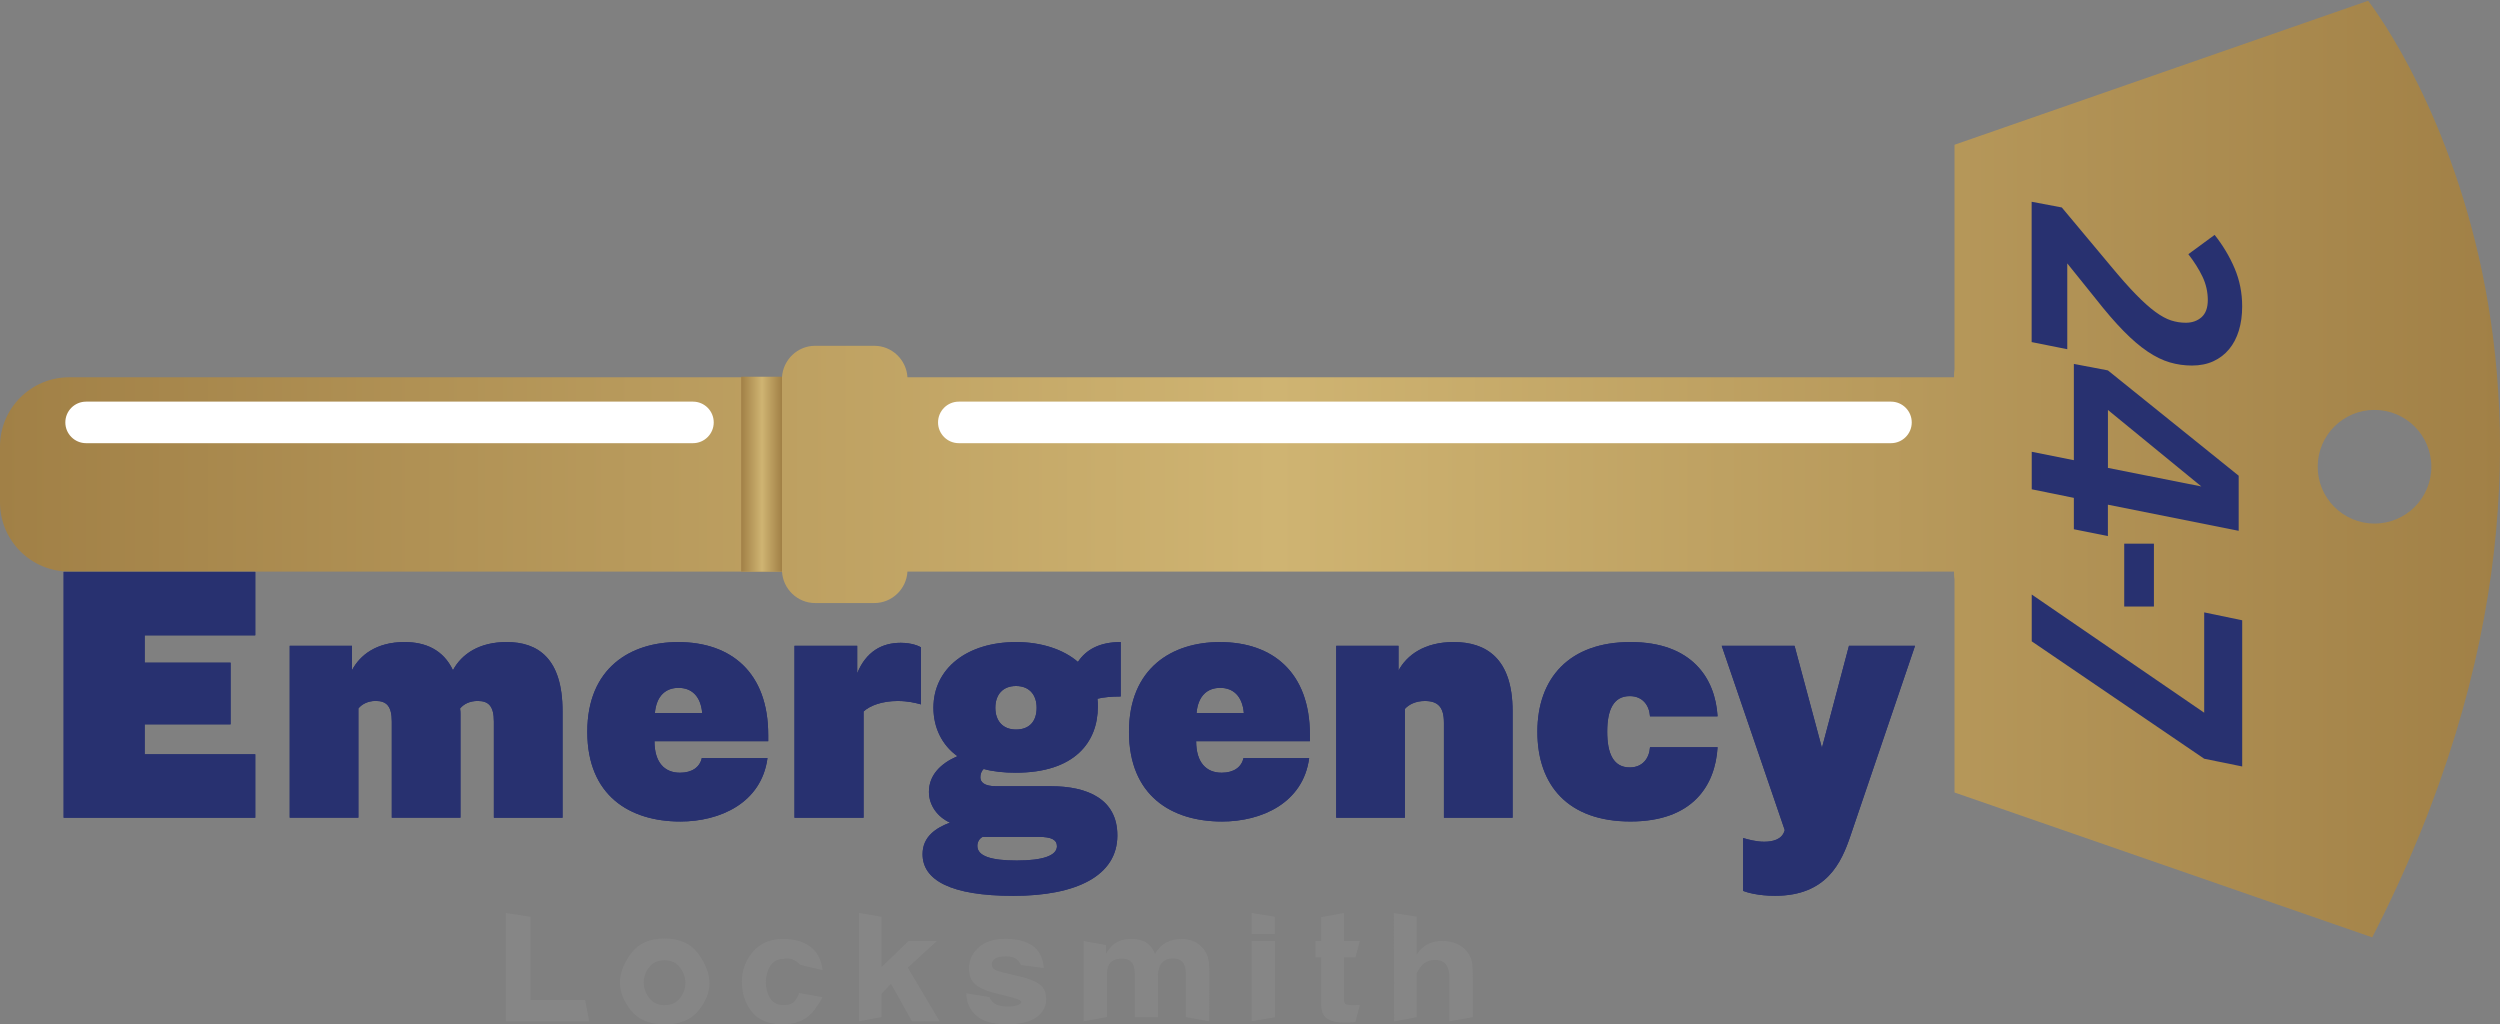 <?xml version="1.0" encoding="UTF-8"?>
<svg xmlns="http://www.w3.org/2000/svg" xmlns:xlink="http://www.w3.org/1999/xlink" id="Layer_1" viewBox="0 0 782.19 320.49">
  <rect x="0" y="0" width="782.19" height="320.49" fill="#808080" stroke="none"/>
  <defs>
    <style>.cls-1{fill:url(#linear-gradient);}.cls-1,.cls-2,.cls-3,.cls-4,.cls-5{stroke-width:0px;}.cls-2{fill:#283170;}.cls-3{fill:#868686;}.cls-4{fill:url(#linear-gradient-2);}.cls-5{fill:#fff;}</style>
    <linearGradient id="linear-gradient" x1="0" y1="146.77" x2="782.19" y2="146.77" gradientUnits="userSpaceOnUse">
      <stop offset="0" stop-color="#a18046"></stop>
      <stop offset=".51" stop-color="#cfb472"></stop>
      <stop offset="1" stop-color="#a18046"></stop>
    </linearGradient>
    <linearGradient id="linear-gradient-2" x1="231.9" y1="148.35" x2="244.67" y2="148.35" xlink:href="#linear-gradient"></linearGradient>
  </defs>
  <path class="cls-1" d="M740.91.25l-129.39,45.04v70.29c-.09.59-.15,1.19-.15,1.81v.65h-327.45c-.31-5.46-4.84-9.85-10.37-9.85h-18.51c-5.54,0-10.06,4.39-10.37,9.85H21.66c-11.96,0-21.66,9.7-21.66,21.66v17.47c0,11.96,9.7,21.66,21.66,21.66h223.01c.31,5.46,4.84,9.85,10.37,9.85h18.51c5.54,0,10.06-4.39,10.37-9.85h327.45v.65c0,.62.06,1.22.15,1.81v66.66l130.69,45.33c90.7-176.89-1.3-293.04-1.3-293.04ZM742.93,163.81c-9.82,0-17.78-7.96-17.78-17.78s7.96-17.78,17.78-17.78,17.78,7.96,17.78,17.78-7.96,17.78-17.78,17.78Z"></path>
  <path class="cls-5" d="M216.81,138.66H26.94c-3.59,0-6.5-2.91-6.5-6.5s2.91-6.5,6.5-6.5h189.87c3.59,0,6.5,2.91,6.5,6.5s-2.91,6.5-6.5,6.5Z"></path>
  <path class="cls-5" d="M591.64,138.66h-291.65c-3.59,0-6.5-2.91-6.5-6.5s2.91-6.5,6.5-6.5h291.65c3.59,0,6.5,2.91,6.5,6.5s-2.91,6.5-6.5,6.5Z"></path>
  <path class="cls-2" d="M19.91,178.93h59.96v19.85h-34.6v8.55h26.88v19.3h-26.88v9.37h34.6v19.85H19.91v-76.92Z"></path>
  <path class="cls-2" d="M90.63,202.06h19.5v7.63c2.47-4.7,7.63-8.81,16.44-8.81,6.46,0,12.1,2.35,15.15,8.81,2.7-5.05,8.22-8.81,16.79-8.81,9.75,0,17.5,5.05,17.5,21.61v33.35h-21.49v-30.07c0-4.82-1.64-6.46-5.05-6.46-2.47,0-4.35.94-5.52,2.35.12.82.12,1.29.12,1.64v32.53h-21.49v-30.07c0-4.82-1.64-6.46-5.05-6.46-2.58,0-4.46,1.17-5.4,2.35v34.18h-21.49v-53.79Z"></path>
  <path class="cls-2" d="M240.13,237.18c-1.88,14.09-14.92,19.85-27.25,19.85-15.86,0-29.13-8.1-29.13-28.07s13.51-28.07,28.42-28.07c16.68,0,28.19,9.63,28.19,29.01v2h-35.59c0,6.69,3.17,9.87,7.99,9.87,3.76,0,6.22-1.76,6.81-4.58h20.55ZM219.7,223.08c-.47-5.4-3.41-7.87-7.4-7.87s-6.93,2.47-7.4,7.87h14.8Z"></path>
  <path class="cls-2" d="M248.59,202.06h19.61v8.57c2.82-6.81,7.75-9.51,13.62-9.51,3.52,0,5.75,1.06,6.34,1.41v17.85c-1.76-.47-4.11-1.06-7.28-1.06-4.82,0-8.69,1.41-10.69,3.29v33.24h-21.61v-53.79Z"></path>
  <path class="cls-2" d="M317.88,200.88c7.99,0,14.92,2.35,19.38,6.22,2.58-3.88,6.81-6.22,13.39-6.22v17.03c-2.82,0-5.52.24-7.28.71.12.82.12,1.76.12,2.47,0,11.04-7.16,20.67-25.72,20.67-3.52,0-7.16-.35-9.98-1.17-.7.59-1.06,1.64-1.06,2.58,0,1.53,1.17,2.82,4.93,2.82h17.15c11.39,0,20.79,3.99,20.79,15.39,0,12.68-12.92,18.91-32.53,18.91s-28.42-4.93-28.42-13.04c0-5.52,4.23-8.22,8.57-9.87-3.88-1.76-6.58-5.4-6.58-9.63,0-5.29,3.76-8.93,8.93-11.16-4.82-3.41-7.52-8.93-7.52-15.15,0-12.33,10.57-20.55,25.84-20.55ZM307.43,261.84c-.94.47-1.64,1.53-1.64,2.82,0,3.17,4.23,4.58,12.33,4.58s12.57-1.53,12.57-4.46c0-2-1.64-2.94-5.64-2.94h-17.62ZM317.88,214.63c-4.23,0-6.46,2.82-6.46,6.81s2.23,6.81,6.46,6.81,6.46-2.58,6.46-6.81c0-3.99-2.23-6.81-6.46-6.81Z"></path>
  <path class="cls-2" d="M409.61,237.18c-1.88,14.09-14.92,19.85-27.25,19.85-15.86,0-29.13-8.1-29.13-28.07s13.51-28.07,28.42-28.07c16.68,0,28.19,9.63,28.19,29.01v2h-35.59c0,6.69,3.17,9.87,7.99,9.87,3.76,0,6.22-1.76,6.81-4.58h20.55ZM389.17,223.08c-.47-5.4-3.41-7.87-7.4-7.87s-6.93,2.47-7.4,7.87h14.8Z"></path>
  <path class="cls-2" d="M418.06,202.06h19.5v7.75c2.58-4.82,8.1-8.93,17.26-8.93,10.1,0,18.44,5.05,18.44,21.61v33.35h-21.49v-29.71c0-4.93-1.88-6.81-5.99-6.81-2.94,0-5.05,1.17-6.22,2.47v34.06h-21.49v-53.79Z"></path>
  <path class="cls-2" d="M537.39,233.77c-.71,11.98-7.75,23.25-27.25,23.25s-29.13-11.28-29.13-28.07,9.98-28.07,29.13-28.07,26.54,11.27,27.25,23.25h-21.14c-.24-3.52-2.35-6.34-6.34-6.34-5.05,0-7.05,4.23-7.05,11.16s2,11.16,7.05,11.16c3.99,0,6.11-2.82,6.34-6.34h21.14Z"></path>
  <path class="cls-2" d="M545.37,262.19c1.53.47,4.11,1.17,6.58,1.17,2.7,0,5.52-.7,6.34-3.29l.12-.35-19.73-57.67h22.79l8.57,31.95,8.46-31.95h20.67l-20.2,59.43c-2.82,8.34-7.4,18.79-23.61,18.79-5.29,0-8.81-1.06-9.98-1.53v-16.56Z"></path>
  <path class="cls-2" d="M19.91,178.93h59.96v19.85h-34.6v8.55h26.88v19.3h-26.88v9.37h34.6v19.85H19.91v-76.92Z"></path>
  <path class="cls-2" d="M90.63,202.06h19.5v7.63c2.47-4.7,7.63-8.81,16.44-8.81,6.46,0,12.1,2.35,15.15,8.81,2.7-5.05,8.22-8.81,16.79-8.81,9.75,0,17.5,5.05,17.5,21.61v33.35h-21.49v-30.07c0-4.82-1.64-6.46-5.05-6.46-2.47,0-4.35.94-5.52,2.35.12.82.12,1.29.12,1.64v32.53h-21.49v-30.07c0-4.82-1.64-6.46-5.05-6.46-2.58,0-4.46,1.17-5.4,2.35v34.18h-21.49v-53.79Z"></path>
  <path class="cls-2" d="M240.13,237.18c-1.88,14.09-14.92,19.85-27.25,19.85-15.86,0-29.13-8.1-29.13-28.07s13.51-28.07,28.42-28.07c16.68,0,28.19,9.63,28.19,29.01v2h-35.59c0,6.69,3.17,9.87,7.99,9.87,3.76,0,6.22-1.76,6.81-4.58h20.55ZM219.7,223.08c-.47-5.4-3.41-7.87-7.4-7.87s-6.93,2.47-7.4,7.87h14.8Z"></path>
  <path class="cls-2" d="M248.59,202.06h19.61v8.57c2.82-6.81,7.75-9.51,13.62-9.51,3.52,0,5.75,1.06,6.34,1.41v17.85c-1.76-.47-4.11-1.06-7.28-1.06-4.82,0-8.69,1.41-10.69,3.29v33.24h-21.61v-53.79Z"></path>
  <path class="cls-2" d="M317.88,200.88c7.99,0,14.92,2.35,19.38,6.22,2.58-3.88,6.81-6.22,13.39-6.22v17.03c-2.82,0-5.52.24-7.28.71.12.82.12,1.76.12,2.47,0,11.04-7.16,20.67-25.72,20.67-3.52,0-7.16-.35-9.98-1.17-.7.59-1.06,1.64-1.06,2.58,0,1.53,1.17,2.82,4.93,2.82h17.15c11.39,0,20.79,3.99,20.79,15.39,0,12.68-12.92,18.91-32.53,18.91s-28.42-4.93-28.42-13.04c0-5.52,4.23-8.22,8.57-9.87-3.88-1.76-6.58-5.4-6.58-9.63,0-5.29,3.76-8.93,8.93-11.16-4.82-3.41-7.52-8.93-7.52-15.15,0-12.33,10.57-20.55,25.84-20.55ZM307.43,261.84c-.94.47-1.64,1.53-1.64,2.82,0,3.17,4.23,4.58,12.33,4.58s12.57-1.53,12.57-4.46c0-2-1.64-2.94-5.64-2.94h-17.62ZM317.88,214.63c-4.23,0-6.46,2.82-6.46,6.81s2.23,6.81,6.46,6.81,6.46-2.58,6.46-6.81c0-3.99-2.23-6.81-6.46-6.81Z"></path>
  <path class="cls-2" d="M409.61,237.18c-1.88,14.09-14.92,19.85-27.25,19.85-15.86,0-29.13-8.1-29.13-28.07s13.51-28.07,28.42-28.07c16.68,0,28.19,9.63,28.19,29.01v2h-35.59c0,6.69,3.17,9.87,7.99,9.87,3.76,0,6.22-1.76,6.81-4.58h20.55ZM389.17,223.08c-.47-5.4-3.41-7.87-7.4-7.87s-6.93,2.47-7.4,7.87h14.8Z"></path>
  <path class="cls-2" d="M418.06,202.06h19.5v7.75c2.58-4.82,8.1-8.93,17.26-8.93,10.1,0,18.44,5.05,18.44,21.61v33.35h-21.49v-29.71c0-4.93-1.88-6.81-5.99-6.81-2.94,0-5.05,1.17-6.22,2.47v34.06h-21.49v-53.79Z"></path>
  <path class="cls-2" d="M537.39,233.77c-.71,11.98-7.75,23.25-27.25,23.25s-29.13-11.28-29.13-28.07,9.98-28.07,29.13-28.07,26.54,11.27,27.25,23.25h-21.14c-.24-3.52-2.35-6.34-6.34-6.34-5.05,0-7.05,4.23-7.05,11.16s2,11.16,7.05,11.16c3.99,0,6.11-2.82,6.34-6.34h21.14Z"></path>
  <path class="cls-2" d="M545.37,262.19c1.53.47,4.11,1.17,6.58,1.17,2.7,0,5.52-.7,6.34-3.29l.12-.35-19.73-57.67h22.79l8.57,31.95,8.46-31.95h20.67l-20.2,59.43c-2.82,8.34-7.4,18.79-23.61,18.79-5.29,0-8.81-1.06-9.98-1.53v-16.56Z"></path>
  <rect class="cls-4" x="231.9" y="117.87" width="12.77" height="60.96"></rect>
  <line class="cls-3" x1="730.64" x2="611.52" y2="45.33"></line>
  <path class="cls-2" d="M635.68,63.13l9.41,1.78,15.36,18.38c3.01,3.63,5.63,6.6,7.88,8.89,2.25,2.3,4.26,4.1,6.04,5.4,1.78,1.3,3.43,2.2,4.93,2.68,1.5.48,3.03.72,4.58.72,1.98,0,3.62-.58,4.93-1.73,1.3-1.16,1.96-2.96,1.96-5.4s-.55-4.97-1.66-7.28c-1.11-2.31-2.58-4.66-4.43-7.04l8.22-6.04c2.61,3.3,4.7,6.8,6.27,10.5,1.57,3.7,2.35,7.66,2.35,11.89,0,2.77-.35,5.29-1.04,7.56-.69,2.26-1.71,4.2-3.05,5.82-1.34,1.62-2.98,2.87-4.93,3.77-1.95.89-4.18,1.34-6.69,1.34-2.38,0-4.69-.33-6.94-.99-2.25-.66-4.56-1.79-6.94-3.39-2.38-1.6-4.88-3.74-7.51-6.42-2.63-2.68-5.51-6.01-8.65-10.01l-8.97-11.15v26.85l-11.15-2.23v-43.9ZM648.86,155.77l-13.18-2.68v-11.74l13.18,2.63v-30.12l10.65,2.03,40.92,32.95v17.24l-40.92-8.17v9.81l-10.65-2.13v-9.81ZM688.75,152.2l-29.23-23.93v18.13l29.23,5.8ZM635.68,200.67v-14.66l53.96,36.98v-31.39l11.89,2.47v45.74l-11.89-2.42-53.96-36.73Z"></path>
  <rect class="cls-2" x="664.62" y="170.1" width="9.29" height="19.67"></rect>
  <path class="cls-3" d="M158.26,285.65l7.74,1.21v26.02h17.07l1.28,6.66h-26.1v-33.89ZM221.96,307.51c.03,2.94-1.12,5.84-3.43,8.7-2.31,2.86-5.82,4.29-10.53,4.29s-8.22-1.43-10.53-4.29c-2.31-2.86-3.48-5.76-3.51-8.7-.03-2.94,1.12-5.99,3.43-9.14,2.31-3.15,5.82-4.73,10.53-4.73s8.22,1.58,10.53,4.73c2.31,3.15,3.48,6.2,3.51,9.14ZM212.8,312.25c1.12-1.49,1.67-3.09,1.65-4.79-.03-1.7-.6-3.29-1.72-4.78s-2.73-2.23-4.83-2.23-3.71.74-4.84,2.23c-1.13,1.48-1.68,3.08-1.66,4.78.03,1.7.6,3.3,1.73,4.79,1.13,1.49,2.75,2.24,4.84,2.24s3.7-.75,4.83-2.24ZM250.44,301.89c-1.68-1.68-3.4-2.3-5.18-1.89-2.41,0-4.07,1.2-4.95,3.59-.47,1.27-.7,2.53-.7,3.77s.23,2.47.7,3.7c.85,2.28,2.46,3.42,4.83,3.42,1.68,0,2.87-.45,3.57-1.36.7-.91,1.13-1.72,1.28-2.44l7.32,1.31c-.17.59-.96,1.85-2.36,3.8-2.25,3.13-5.57,4.7-9.98,4.7s-7.65-1.31-9.73-3.92c-2.08-2.62-3.12-5.73-3.12-9.35s1.15-6.77,3.44-9.44c2.3-2.67,5.46-4.01,9.5-4.01,3.44,0,6.25.8,8.43,2.4s3.48,4.05,3.88,7.35l-6.94-1.63ZM268.77,285.65l7.04,1.18v15.74l8.47-8.15,8.88-.03-9.13,8.35,9.96,16.79-8.65.02-6.56-11.74-2.97,3.09v7.32l-7.04,1.31v-33.89ZM309.6,311.97c.15.49.48,1,.98,1.53.89.96,2.53,1.43,4.93,1.43,1.41,0,2.53-.22,3.36-.67.83-.44.91-.88.24-1.29-.67-.42-3.16-1.14-7.47-2.16-3.1-.77-5.29-1.73-6.56-2.89-1.27-1.14-1.91-2.78-1.91-4.93,0-2.53.99-4.71,2.98-6.52,1.99-1.82,4.78-2.73,8.38-2.73s6.21.68,8.36,2.05c2.15,1.37,3.39,3.72,3.71,7.08l-7.17-.93c-.1-.3-.36-.72-.78-1.26-.79-.97-2.13-1.46-4.02-1.46-1.56,0-2.67.24-3.33.73-.66.49-.99,1.06-.99,1.71,0,.82.35,1.42,1.06,1.79.7.39,3.19,1.05,7.47,1.99,2.85.67,4.98,1.51,6.4,2.53,1.42,1.01,2.11,2.62,2.09,4.8-.03,2.19-1.04,4.02-3.03,5.49-2,1.47-5.1,2.21-9.33,2.21s-7.49-.91-9.54-2.73c-2.05-1.82-3.08-4.14-3.08-6.95l7.27,1.18ZM373.38,294.47c1.17.47,2.24,1.29,3.19,2.46.77.96,1.29,2.13,1.56,3.52.17.92.25,2.27.25,4.05l-.05,15.04-7.34-1.33v-13.88c0-1.04-.17-1.89-.5-2.56-.64-1.27-1.81-1.91-3.52-1.91-1.98,0-3.34.82-4.1,2.46-.39.87-.58,1.92-.58,3.14v12.77h-7.22v-12.77c0-1.63-.17-2.81-.5-3.54-.6-1.32-1.79-1.99-3.54-1.99-2.04,0-3.42.66-4.12,1.99-.39.75-.58,1.88-.58,3.37v12.92l-7.27,1.33v-25.12l6.96,1.26v2.74c.89-1.42,1.73-2.44,2.51-3.04,1.39-1.07,3.19-1.61,5.41-1.61,2.1,0,3.79.46,5.08,1.38,1.04.85,1.83,1.95,2.36,3.29.94-1.61,2.1-2.79,3.49-3.54,1.48-.75,3.12-1.13,4.93-1.13,1.21,0,2.4.24,3.57.7ZM398.88,292.24h-7.27v-6.59l7.27,1.18v5.41ZM391.61,294.42h7.27v23.86l-7.27,1.23v-25.09ZM411.58,299.53v-5.1h1.79v-7.47l7.09-1.31v8.77h5l-1.38,5.1h-3.62v12.45c0,1.12.14,1.82.43,2.1.28.28,1.16.42,2.61.42.22,0,.45,0,.69-.01.24,0,.67-.02,1.27-.04l-1.38,5.35-2.56.13c-3.39.12-5.7-.47-6.94-1.76-.8-.82-1.21-2.09-1.21-3.8v-14.83h-1.79ZM455.77,295.28c1.38.59,2.52,1.48,3.41,2.69.75,1.02,1.22,2.07,1.38,3.16.17,1.08.25,2.84.25,5.29v11.84l-7.32,1.28v-13.7c0-1.47-.25-2.67-.75-3.57-.65-1.27-1.89-1.91-3.72-1.91s-3.33.63-4.31,1.9-1.47,2.08-1.47,2.45v13.55l-7.06,1.33-.08-33.92,7.14,1.13v11.87c1.04-1.59,2.24-2.7,3.61-3.33,1.37-.63,2.8-.94,4.31-.94,1.69,0,3.23.29,4.61.88Z"></path>
</svg>
